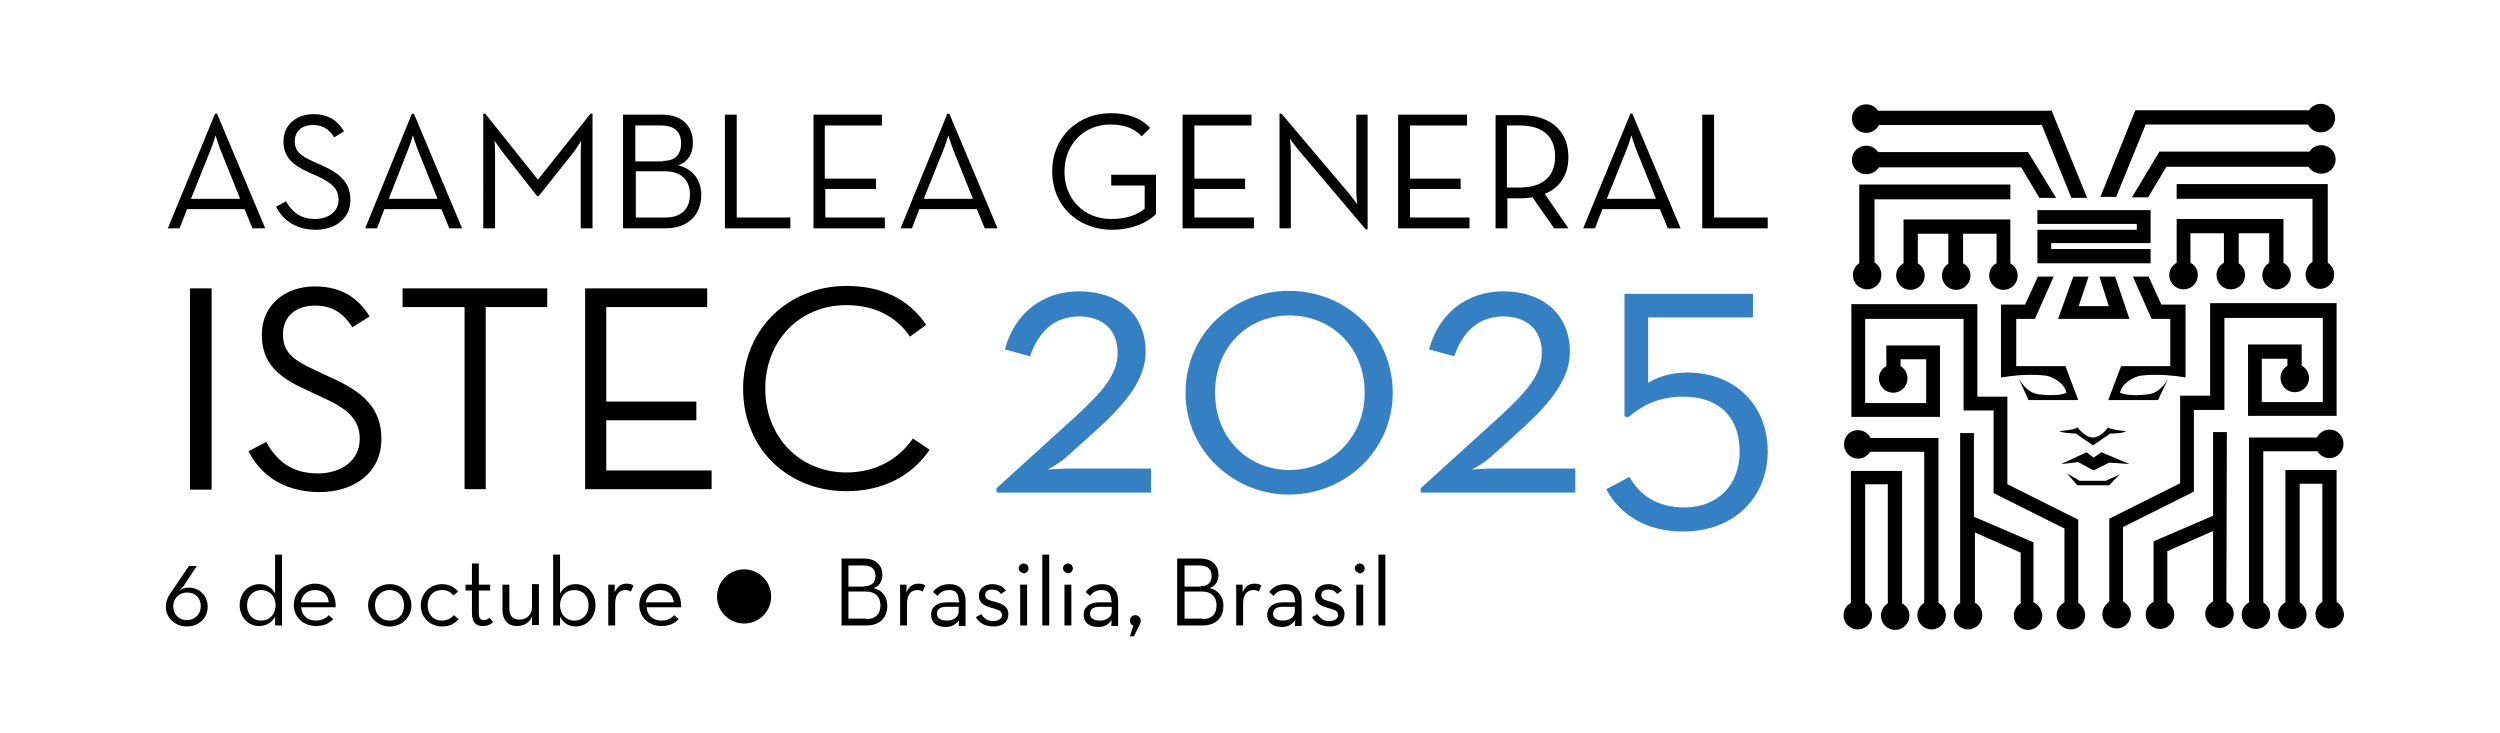 <svg xmlns="http://www.w3.org/2000/svg" xmlns:xlink="http://www.w3.org/1999/xlink" id="Capa_1" x="0px" y="0px" viewBox="0 0 508 148.9" style="enable-background:new 0 0 508 148.9;" xml:space="preserve"><style type="text/css"> .st0{fill:#3480C3;}</style><g> <g> <g> <g> <path d="M433.9,22.4h35.3c0.5-0.8,1.4-1.3,2.4-1.3c1.6,0,2.9,1.3,2.9,2.9c0,1.6-1.3,2.9-2.9,2.9c-1.1,0-2.1-0.6-2.6-1.6H436 L430,40h-3.2L433.9,22.4z"></path> <path d="M438.8,30.8l30.5,0c0.5-0.8,1.4-1.3,2.4-1.3c1.6,0,2.9,1.3,2.9,2.9c0,1.6-1.3,2.9-2.9,2.9c-1.1,0-2.1-0.6-2.6-1.4h-28.9 l-3.7,6.2l-3.3,0L438.8,30.8z"></path> </g> <g> <path d="M473,37.4l0,16c0.8,0.5,1.3,1.4,1.3,2.4c0,1.6-1.3,2.9-2.9,2.9c-1.6,0-2.9-1.3-2.9-2.9c0-1.1,0.6-2.1,1.4-2.6V40.4 h-27.6l0-3L473,37.4z"></path> <path d="M464,53.4v-8.9h-21.7v8.9h0c-0.9,0.5-1.5,1.4-1.5,2.5c0,1.6,1.3,2.9,2.9,2.9c1.6,0,2.9-1.3,2.9-2.9 c0-1.1-0.6-2.1-1.5-2.5v-6h6.8v6c-0.9,0.5-1.5,1.4-1.5,2.5c0,1.6,1.3,2.9,2.9,2.9c1.6,0,2.9-1.3,2.9-2.9c0-1-0.5-1.9-1.3-2.4 v-6.1h6.2v6c-0.8,0.5-1.4,1.4-1.4,2.5c0,1.6,1.3,2.9,2.9,2.9c1.6,0,2.9-1.3,2.9-2.9C465.5,54.8,464.9,53.9,464,53.4z"></path> </g> </g> <g> <g> <path d="M416.9,22.5h-35.3c-0.5-0.8-1.4-1.3-2.4-1.3c-1.6,0-2.9,1.3-2.9,2.9c0,1.6,1.3,2.9,2.9,2.9c1.1,0,2.1-0.6,2.6-1.6h33.1 l6,14.8h3.2L416.9,22.5z"></path> <path d="M412.1,30.9l-30.5,0c-0.5-0.8-1.4-1.3-2.4-1.3c-1.6,0-2.9,1.3-2.9,2.9c0,1.6,1.3,2.9,2.9,2.9c1.1,0,2.1-0.6,2.6-1.4 h28.9l3.7,6.2l3.4,0L412.1,30.9z"></path> </g> <g> <path d="M377.8,37.5l0,16c-0.8,0.5-1.3,1.4-1.3,2.4c0,1.6,1.3,2.9,2.9,2.9c1.6,0,2.9-1.3,2.9-2.9c0-1.1-0.6-2.1-1.4-2.6V40.5 h27.6l0-3L377.8,37.5z"></path> <path d="M386.8,53.5v-8.9h21.7v8.9h0c0.9,0.5,1.5,1.4,1.5,2.5c0,1.6-1.3,2.9-2.9,2.9c-1.6,0-2.9-1.3-2.9-2.9 c0-1.1,0.6-2.1,1.5-2.5v-6h-6.8v6c0.9,0.5,1.5,1.4,1.5,2.5c0,1.6-1.3,2.9-2.9,2.9c-1.6,0-2.9-1.3-2.9-2.9c0-1,0.5-1.9,1.3-2.4 v-6.1h-6.2v6c0.8,0.5,1.4,1.4,1.4,2.5c0,1.6-1.3,2.9-2.9,2.9c-1.6,0-2.9-1.3-2.9-2.9C385.3,54.9,385.9,54,386.8,53.5z"></path> </g> </g> </g> <g> <g> <g> <path d="M449.1,61.6v18.8h-6.1v17.8l-14.4,7.2v16.9c-0.8,0.5-1.4,1.4-1.4,2.5c0,1.6,1.3,2.9,2.9,2.9c1.6,0,2.9-1.3,2.9-2.9 c0-1.1-0.7-2.1-1.6-2.6v-15.1l14.4-7.2V83.3h6.2V64.6h20v17.1l-12.4,0v-8.8h5.2v1.4c-0.8,0.5-1.4,1.4-1.4,2.5 c0,1.6,1.3,2.9,2.9,2.9c1.6,0,2.9-1.3,2.9-2.9c0-1.1-0.6-2-1.5-2.5V70h-10.9v14.5h18V61.6H449.1z"></path> <g> <g> <path d="M452.4,122.3L452.4,122.3l0.1-34.5h-2.8v17l-12.1,5.2v12.3c-1,0.5-1.6,1.4-1.6,2.6c0,1.6,1.3,2.9,2.9,2.9 c1.6,0,2.9-1.3,2.9-2.9c0-1.1-0.6-2-1.4-2.5V112l9.3-4.1v14.3c-0.9,0.5-1.6,1.4-1.6,2.5c0,1.6,1.3,2.9,2.9,2.9 c1.6,0,2.9-1.3,2.9-2.9C453.9,123.7,453.3,122.8,452.4,122.3z"></path> </g> </g> </g> <g> <path d="M473.4,87.3c-1.1,0-2.1,0.6-2.6,1.6H457c0,16.8,0,13.1,0,33.5c-0.9,0.5-1.5,1.4-1.5,2.5c0,1.6,1.3,2.9,2.9,2.9 c1.6,0,2.9-1.3,2.9-2.9c0-1.1-0.6-2-1.4-2.5V91.7h11c0.5,0.8,1.4,1.4,2.4,1.4c1.6,0,2.9-1.3,2.9-2.9 C476.2,88.6,475,87.3,473.4,87.3z"></path> <path d="M474.8,122.3v-24v-2.8h-10.4v26.9c-0.9,0.5-1.5,1.4-1.5,2.5c0,1.6,1.3,2.9,2.9,2.9c1.6,0,2.9-1.3,2.9-2.9 c0-1.1-0.6-2-1.4-2.5v-7.7V98.3h4.6v24c-0.8,0.5-1.4,1.4-1.4,2.5c0,1.6,1.3,2.9,2.9,2.9c1.6,0,2.9-1.3,2.9-2.9 C476.2,123.7,475.6,122.8,474.8,122.3z"></path> </g> </g> <g> <g> <path d="M401.8,61.8v18.8h6.1v17.8l14.4,7.2v16.9c0.8,0.5,1.4,1.4,1.4,2.5c0,1.6-1.3,2.9-2.9,2.9c-1.6,0-2.9-1.3-2.9-2.9 c0-1.1,0.7-2.1,1.6-2.6v-15l-14.4-7.2V83.4H399V64.8h-20v17.1l12.4,0V73h-5.2v1.4c0.8,0.5,1.4,1.4,1.4,2.5 c0,1.6-1.3,2.9-2.9,2.9c-1.6,0-2.9-1.3-2.9-2.9c0-1.1,0.6-2,1.5-2.5v-4.2h10.9v14.5h-18V61.8H401.8z"></path> <g> <g> <path d="M413.2,122.4v-12.2l-12.1-5.2V88h-2.8v34.5h0.1c-0.9,0.5-1.4,1.4-1.4,2.5c0,1.6,1.3,2.9,2.9,2.9 c1.6,0,2.9-1.3,2.9-2.9c0-1.1-0.6-2.1-1.5-2.5v-14.3l9.3,4.1v10.3c-0.8,0.5-1.4,1.4-1.4,2.5c0,1.6,1.3,2.9,2.9,2.9 c1.6,0,2.9-1.3,2.9-2.9C414.9,123.8,414.2,122.8,413.2,122.4z"></path> </g> </g> </g> <g> <path d="M377.5,87.4c1.1,0,2.1,0.6,2.6,1.6h13.8c0,16.8,0,13.1,0,33.5c0.9,0.5,1.5,1.4,1.5,2.5c0,1.6-1.3,2.9-2.9,2.9 c-1.6,0-2.9-1.3-2.9-2.9c0-1.1,0.6-2,1.4-2.5V91.8h-11c-0.5,0.8-1.4,1.4-2.4,1.4c-1.6,0-2.9-1.3-2.9-2.9S375.9,87.4,377.5,87.4z "></path> <path d="M376.1,122.5v-24v-2.8h10.4v26.9c0.9,0.5,1.5,1.4,1.5,2.5c0,1.6-1.3,2.9-2.9,2.9c-1.6,0-2.9-1.3-2.9-2.9 c0-1.1,0.6-2,1.4-2.5v-7.7V98.4H379v24.1c0.8,0.5,1.4,1.4,1.4,2.5c0,1.6-1.3,2.9-2.9,2.9c-1.6,0-2.9-1.3-2.9-2.9 C374.6,123.9,375.2,123,376.1,122.5z"></path> </g> </g> </g> <g> <g> <g> <polyline points="434.2,45.5 434.2,46.7 414,46.7 414,53.5 437,53.5 437,50.6 416.8,50.6 416.8,49.4 437,49.4 437,42.7 414,42.7 414,45.5 "></polyline> <polygon points="418.2,64.8 432.7,64.8 429.8,56.2 426.6,56.2 428.5,62.2 422.4,62.2 424.4,56.2 421.3,56.2 "></polygon> </g> <g> <path d="M433.4,56.2l3.8,8.6h3.8v9.6h-10l-2.6,6.9h10.1l2.2-4.6c0,0-1.4,3-4,3.4c0,0-4,0.6-5.9-0.3c0,0,0.2-2.2,3.8-3.4 c0,0,3.6-0.7,9.5,0.3V61.9h-4.9l-2.6-5.7H433.4z"></path> <path d="M417.3,56.2l-3.8,8.6h-3.8v9.6h10l2.6,6.9h-10.1l-2.1-4.6c0,0,1.4,3,4,3.4c0,0,4,0.6,5.8-0.3c0,0-0.2-2.2-3.8-3.4 c0,0-3.6-0.7-9.5,0.3V61.9h4.9l2.6-5.7H417.3z"></path> </g> </g> <g> <path d="M425.2,88.9c-1.5,0-3.1-2.1-3.1-2.1c0,0.5-3.6,0.8-3.6,0.8c0.4,0.4,3.3,0.5,3.3,0.5l3.5,2.4v0l3.5-2.4c0,0,2.8,0,3.2-0.5 c0,0-3.6-0.3-3.6-0.8C428.3,86.9,427,88.9,425.2,88.9L425.2,88.9z"></path> <polygon points="432.7,94.3 427,91.9 425.4,93 424,91.9 418.8,94.3 422.3,93.9 425.4,95.6 428.6,94 "></polygon> <polygon points="425.4,97.7 427.9,97.7 430.7,96.4 428.6,98.6 422.1,98.6 420,96.2 422.6,97.7 "></polygon> </g> </g></g><g> <path d="M43.7,23.1h0.4l9.8,23.3h-2.6l-1.6-3.9H38l-1.5,3.9h-2.4L43.7,23.1z M48.8,40.4l-4.1-10.2c-0.4-1.1-0.9-2.7-0.9-2.7 s-0.5,1.7-0.9,2.7l-4.1,10.2H48.8z"></path> <path d="M56.1,42l2-1.1c1.1,1.9,2.7,3.6,5.9,3.6c2.7,0,4.8-1.5,4.8-3.9c0-2.3-1.5-3.5-4.3-4.8l-1.8-0.8c-3.3-1.5-5.1-3.1-5.1-6.3 c0-3.3,2.6-5.5,6.1-5.5c3.1,0,5,1.4,6.2,3.5l-2,1.2c-0.9-1.4-2.1-2.5-4.3-2.5c-2.3,0-3.7,1.3-3.7,3.3c0,2,1.1,2.9,3.7,4.1l1.8,0.8 c3.8,1.7,5.8,3.6,5.8,7c0,3.8-3,6.1-7.2,6.1C59.7,46.6,57.3,44.4,56.1,42z"></path> <path d="M83.7,23.1h0.4l9.8,23.3h-2.6l-1.6-3.9H78.1l-1.5,3.9h-2.4L83.7,23.1z M88.9,40.4l-4.1-10.2c-0.4-1.1-0.9-2.7-0.9-2.7 s-0.5,1.7-0.9,2.7L79,40.4H88.9z"></path> <path d="M98.3,23.1h0.3l10.7,13.4L120,23.1h0.4v23.3H118V31.2c0-1,0.1-2.6,0.1-2.6s-0.9,1.5-1.6,2.4l-7,8.8h-0.4l-6.9-8.8 c-0.7-0.9-1.7-2.4-1.7-2.4s0.1,1.6,0.1,2.6v15.2h-2.4V23.1z"></path> <path d="M126.7,23.3h7.8c4.3,0,6.3,2.5,6.3,5.7c0,2.3-1,3.9-3,4.6c3,0.7,4.7,3,4.7,6c0,3.8-2.4,6.8-7.3,6.8h-8.6V23.3z M134.7,32.7 c2.7,0,3.7-1.5,3.7-3.6c0-2.1-1.1-3.6-4.1-3.6h-5.2v7.3H134.7z M135.2,44.2c3.5,0,5-2,5-4.7c0-2.7-1.6-4.7-5.1-4.7h-5.9v9.4H135.2z "></path> <path d="M147.3,23.3h2.4v20.9h10.9v2.2h-13.3V23.3z"></path> <path d="M165.2,23.3h14v2.2h-11.6v10.8H178v2.1h-10.3v5.8h12.1v2.2h-14.5V23.3z"></path> <path d="M192.5,23.1h0.4l9.8,23.3h-2.6l-1.6-3.9h-11.7l-1.5,3.9H183L192.5,23.1z M197.7,40.4l-4.1-10.2c-0.4-1.1-0.9-2.7-0.9-2.7 s-0.5,1.7-0.9,2.7l-4.1,10.2H197.7z"></path> <path d="M213.8,34.8c0-6.9,5.2-11.8,11.9-11.8c3.3,0,6.1,0.9,8,3l-1.7,1.7c-1.5-1.6-3.5-2.4-6.4-2.4c-5.4,0-9.3,4.1-9.3,9.6 s3.9,9.6,9.5,9.6c3.2,0,5.4-0.9,6.8-2.1v-4.7h-6.8v-2.2h9.1v8c-1.7,1.7-4.8,3.2-9.1,3.2C219,46.6,213.8,41.8,213.8,34.8z"></path> <path d="M240.3,23.3h14v2.2h-11.6v10.8h10.3v2.1h-10.3v5.8h12.1v2.2h-14.5V23.3z"></path> <path d="M263.7,30.3c-0.6-0.8-1.6-2.1-1.6-2.1s0.2,1.6,0.2,2.6v15.6H260V23.1h0.4l13.8,16.3c0.6,0.8,1.6,2.1,1.6,2.1 s-0.2-1.6-0.2-2.6V23.3h2.3v23.3h-0.4L263.7,30.3z"></path> <path d="M284.1,23.3h14v2.2h-11.6v10.8h10.3v2.1h-10.3v5.8h12.1v2.2h-14.5V23.3z"></path> <path d="M318.7,46.4h-2.9l-4.4-6.3c-0.8,0.1-1.6,0.2-2.4,0.2h-2.7v6.1h-2.4v-23h5.2c6.3,0,9.6,3.5,9.6,8.5c0,3.5-1.6,6.2-4.8,7.5 L318.7,46.4z M308.8,38.1c5.2,0,7.2-2.7,7.2-6.3c0-3.6-2-6.3-7.2-6.3h-2.6v12.6H308.8z"></path> <path d="M331.3,23.1h0.4l9.8,23.3h-2.6l-1.6-3.9h-11.7l-1.5,3.9h-2.4L331.3,23.1z M336.5,40.4l-4.1-10.2c-0.4-1.1-0.9-2.7-0.9-2.7 s-0.5,1.7-0.9,2.7l-4.1,10.2H336.5z"></path> <path d="M345.9,23.3h2.4v20.9h10.9v2.2h-13.3V23.3z"></path></g><g> <g> <path d="M171,113.5h4.6c2.5,0,3.7,1.5,3.7,3.3c0,1.3-0.6,2.3-1.8,2.7c1.8,0.4,2.8,1.8,2.8,3.6c0,2.3-1.4,4-4.3,4H171V113.5z M175.7,119.1c1.6,0,2.2-0.9,2.2-2.1s-0.7-2.1-2.4-2.1h-3.1v4.3H175.7z M176,125.8c2.1,0,2.9-1.2,2.9-2.8c0-1.6-0.9-2.8-3-2.8 h-3.5v5.5H176z"></path> <path d="M182.8,118.8h1.4l0,1.6c0.5-1.3,1.4-1.8,2.4-1.8c0.6,0,1.1,0.1,1.4,0.4l-0.5,1.2c-0.3-0.2-0.6-0.3-1.1-0.3 c-1.2,0-2.1,0.8-2.1,2.8v4.4h-1.4V118.8z"></path> <path d="M194.8,122.1c0-1.6-0.7-2.2-1.9-2.2c-1.2,0-1.9,0.5-2.4,1.2l-0.9-0.8c0.7-1,1.8-1.6,3.4-1.6c1.8,0,3.2,1.1,3.2,3.4v5.1 h-1.4l0.1-1.2c-0.6,0.8-1.4,1.4-2.7,1.4c-1.8,0-3-0.8-3-2.5c0-1.7,1.4-2.5,3.1-2.5h2.6V122.1z M192.3,123.3 c-1.1,0-1.9,0.4-1.9,1.4c0,0.9,0.7,1.4,2,1.4c1.3,0,2.4-0.7,2.4-1.8v-1H192.3z"></path> <path d="M198.3,125.4l1.1-0.6c0.5,0.8,1.2,1.4,2.4,1.4c1.1,0,1.8-0.5,1.8-1.2c0-0.9-0.7-1.1-2.2-1.5c-1.3-0.4-2.5-0.9-2.5-2.5 c0-1.4,1.2-2.3,2.7-2.3c1.3,0,2.2,0.5,2.8,1.3l-1,0.7c-0.4-0.6-1-0.9-1.8-0.9c-0.9,0-1.4,0.4-1.4,1.1c0,0.8,0.5,1,2,1.4 c1.4,0.4,2.7,0.9,2.7,2.5c0,1.4-0.9,2.5-3,2.5C200,127.3,198.8,126.4,198.3,125.4z"></path> <path d="M207,115.5c0-0.6,0.5-1,1-1c0.5,0,1,0.4,1,1s-0.5,1-1,1C207.5,116.4,207,116,207,115.5z M207.3,118.8h1.4v8.3h-1.4V118.8z "></path> <path d="M211.8,112.7h1.4v14.4h-1.4V112.7z"></path> <path d="M216,115.5c0-0.6,0.5-1,1-1c0.5,0,1,0.4,1,1s-0.5,1-1,1C216.5,116.4,216,116,216,115.5z M216.3,118.8h1.4v8.3h-1.4V118.8z "></path> <path d="M225.8,122.1c0-1.6-0.7-2.2-1.9-2.2c-1.2,0-1.9,0.5-2.4,1.2l-0.9-0.8c0.7-1,1.8-1.6,3.4-1.6c1.8,0,3.2,1.1,3.2,3.4v5.1 h-1.4l0.1-1.2c-0.6,0.8-1.4,1.4-2.7,1.4c-1.8,0-3-0.8-3-2.5c0-1.7,1.4-2.5,3.1-2.5h2.6V122.1z M223.4,123.3 c-1.1,0-1.9,0.4-1.9,1.4c0,0.9,0.7,1.4,2,1.4c1.3,0,2.4-0.7,2.4-1.8v-1H223.4z"></path> <path d="M230.3,127.1c-0.4-0.1-0.7-0.5-0.7-1c0-0.6,0.5-1.1,1.1-1.1c0.6,0,1.1,0.5,1.1,1.1c0,0.3-0.1,0.6-0.2,0.8l-1.2,2.4h-0.8 L230.3,127.1z"></path> <path d="M239.3,113.5h4.6c2.5,0,3.7,1.5,3.7,3.3c0,1.3-0.6,2.3-1.8,2.7c1.8,0.4,2.8,1.8,2.8,3.6c0,2.3-1.4,4-4.3,4h-5.1V113.5z M244,119.1c1.6,0,2.2-0.9,2.2-2.1s-0.7-2.1-2.4-2.1h-3.1v4.3H244z M244.3,125.8c2.1,0,2.9-1.2,2.9-2.8c0-1.6-0.9-2.8-3-2.8h-3.5 v5.5H244.3z"></path> <path d="M251.1,118.8h1.4l0,1.6c0.5-1.3,1.4-1.8,2.4-1.8c0.6,0,1.1,0.1,1.4,0.4l-0.5,1.2c-0.3-0.2-0.6-0.3-1.1-0.3 c-1.2,0-2.1,0.8-2.1,2.8v4.4h-1.4V118.8z"></path> <path d="M263.1,122.1c0-1.6-0.7-2.2-1.9-2.2c-1.2,0-1.9,0.5-2.4,1.2l-0.9-0.8c0.7-1,1.8-1.6,3.4-1.6c1.8,0,3.2,1.1,3.2,3.4v5.1 h-1.4l0.1-1.2c-0.6,0.8-1.4,1.4-2.7,1.4c-1.8,0-3-0.8-3-2.5c0-1.7,1.4-2.5,3.1-2.5h2.6V122.1z M260.6,123.3 c-1.1,0-1.9,0.4-1.9,1.4c0,0.9,0.7,1.4,2,1.4c1.3,0,2.4-0.7,2.4-1.8v-1H260.6z"></path> <path d="M266.6,125.4l1.1-0.6c0.5,0.8,1.2,1.4,2.4,1.4c1.1,0,1.8-0.5,1.8-1.2c0-0.9-0.7-1.1-2.2-1.5c-1.3-0.4-2.5-0.9-2.5-2.5 c0-1.4,1.2-2.3,2.7-2.3c1.3,0,2.2,0.5,2.8,1.3l-1,0.7c-0.4-0.6-1-0.9-1.8-0.9c-0.9,0-1.4,0.4-1.4,1.1c0,0.8,0.5,1,2,1.4 c1.4,0.4,2.7,0.9,2.7,2.5c0,1.4-0.9,2.5-3,2.5C268.3,127.3,267.1,126.4,266.6,125.4z"></path> <path d="M275.3,115.5c0-0.6,0.5-1,1-1c0.5,0,1,0.4,1,1s-0.5,1-1,1C275.8,116.4,275.3,116,275.3,115.5z M275.6,118.8h1.4v8.3h-1.4 V118.8z"></path> <path d="M280.1,112.7h1.4v14.4h-1.4V112.7z"></path> </g></g><g> <g> <path d="M33.7,123.3c0-1.2,0.5-2.2,1.3-3.3l3.4-5H40l-2.7,4.1c-0.3,0.4-1,1-1,1c0.5-0.4,1.2-0.7,2-0.7c2.2,0,3.9,1.6,3.9,3.9 c0,2.3-1.8,4-4.2,4C35.6,127.3,33.7,125.6,33.7,123.3z M40.8,123.2c0-1.7-1.1-2.8-2.8-2.8c-1.7,0-2.8,1.3-2.8,2.8 c0,1.6,1.1,2.8,2.8,2.8C39.6,126,40.8,124.8,40.8,123.2z"></path> <path d="M48.7,123c0-2.5,1.8-4.3,4-4.3c1.6,0,2.6,0.8,3.2,1.9v-7.9h1.4v14.4h-1.4l0-1.8c-0.6,1.1-1.7,1.9-3.2,1.9 C50.5,127.3,48.7,125.4,48.7,123z M56,123c0-1.8-1.2-3.1-2.9-3.1c-1.7,0-2.9,1.3-2.9,3.1c0,1.8,1.1,3.1,2.9,3.1 C54.8,126.1,56,124.8,56,123z"></path> <path d="M64.2,126.1c1.2,0,2.1-0.5,2.6-1.1l0.9,0.8c-0.8,0.9-1.9,1.4-3.5,1.4c-2.7,0-4.5-1.9-4.5-4.3c0-2.4,1.9-4.3,4.3-4.3 c2.7,0,4.3,2,4.2,4.8h-7C61.3,125,62.4,126.1,64.2,126.1z M66.8,122.4c-0.1-1.4-1-2.5-2.8-2.5c-1.6,0-2.6,1-2.9,2.5H66.8z"></path> <path d="M74.8,123c0-2.4,1.9-4.3,4.4-4.3c2.5,0,4.4,1.9,4.4,4.3c0,2.4-1.9,4.3-4.4,4.3C76.7,127.3,74.8,125.4,74.8,123z M82.1,123 c0-1.8-1.2-3.1-2.9-3.1c-1.8,0-3,1.3-3,3.1s1.2,3.1,3,3.1C81,126.1,82.1,124.8,82.1,123z"></path> <path d="M85.5,123c0-2.4,1.9-4.3,4.3-4.3c1.5,0,2.5,0.6,3.3,1.5l-1,0.8c-0.5-0.7-1.2-1.1-2.3-1.1c-1.8,0-2.9,1.3-2.9,3.1 c0,1.8,1.1,3.1,2.9,3.1c1.1,0,1.9-0.5,2.4-1.1l1,0.8c-0.8,0.9-1.8,1.5-3.3,1.5C87.3,127.3,85.5,125.4,85.5,123z"></path> <path d="M95.9,124.6V120h-1.3v-1.2h1.3v-4.3h1.4v4.3h2.3v1.2h-2.3v4.6c0,1.1,0.4,1.4,1,1.4c0.6,0,0.9-0.2,1.1-0.5l0.8,0.9 c-0.4,0.4-1,0.8-2,0.8C96.9,127.3,95.9,126.6,95.9,124.6z"></path> <path d="M102.1,123.9v-5.1h1.4v4.9c0,1.4,0.7,2.2,2,2.2c1.6,0,2.6-1,2.6-2.6v-4.6h1.4v8.3h-1.4l0-1.7c-0.5,1.2-1.6,1.9-3,1.9 C103.3,127.3,102.1,126,102.1,123.9z"></path> <path d="M113.8,125.3l0,1.8h-1.4v-14.4h1.4v7.9c0.6-1.1,1.6-1.9,3.2-1.9c2.3,0,4,1.8,4,4.3c0,2.5-1.8,4.3-4,4.3 C115.5,127.3,114.4,126.5,113.8,125.3z M119.6,123c0-1.8-1.1-3.1-2.9-3.1c-1.8,0-2.9,1.3-2.9,3.1c0,1.8,1.2,3.1,2.9,3.1 C118.5,126.1,119.6,124.8,119.6,123z"></path> <path d="M123.5,118.8h1.4l0,1.6c0.5-1.3,1.4-1.8,2.4-1.8c0.6,0,1.1,0.1,1.4,0.4l-0.5,1.2c-0.3-0.2-0.6-0.3-1.1-0.3 c-1.2,0-2.1,0.8-2.1,2.8v4.4h-1.4V118.8z"></path> <path d="M134.4,126.1c1.2,0,2.1-0.5,2.6-1.1l0.9,0.8c-0.8,0.9-1.9,1.4-3.5,1.4c-2.7,0-4.5-1.9-4.5-4.3c0-2.4,1.9-4.3,4.3-4.3 c2.7,0,4.3,2,4.2,4.8h-7C131.5,125,132.6,126.1,134.4,126.1z M136.9,122.4c-0.1-1.4-1-2.5-2.8-2.5c-1.6,0-2.6,1-2.9,2.5H136.9z"></path> </g></g><g> <path d="M38.6,58.6H43v40.9h-4.4V58.6z"></path> <path d="M50.5,91.7l3.6-1.9c1.9,3.4,4.7,6.4,10.5,6.4c4.7,0,8.5-2.6,8.5-7c0-4.1-2.6-6.2-7.7-8.5l-3.2-1.5c-5.8-2.6-9-5.5-9-11.2 c0-5.9,4.6-9.8,10.8-9.8c5.5,0,8.9,2.5,11.1,6.1l-3.5,2.2c-1.6-2.5-3.7-4.4-7.6-4.4c-4,0-6.5,2.3-6.5,5.8c0,3.6,1.9,5.2,6.5,7.3 l3.2,1.5c6.8,3,10.3,6.4,10.3,12.5c0,6.7-5.3,10.8-12.7,10.8C57,99.9,52.7,96,50.5,91.7z"></path> <path d="M94.3,62.4H81.8v-3.8h29.4v3.8H98.7v37h-4.3V62.4z"></path> <path d="M118.8,58.6h24.9v3.8h-20.5v19.2h18.3v3.8h-18.3v10.2h21.4v3.8h-25.7V58.6z"></path> <path d="M151,79c0-12.3,9.4-20.9,21-20.9c7.2,0,12.7,2.7,16.2,7.9l-3.3,2.4c-2.6-3.9-7-6.4-12.9-6.4c-9.6,0-16.5,7.3-16.5,17 s6.9,17,16.5,17c5.9,0,10.5-2.6,13.5-6.9l3.4,2.3c-3.6,5.3-9.5,8.4-16.8,8.4C160.4,99.9,151,91.4,151,79z"></path></g><g> <g> <path class="st0" d="M202.5,99.2l16.2-14.7c5.3-4.9,8.4-8.4,8.4-12.8c0-4.9-3.3-7.4-7.8-7.4c-4.9,0-8.2,2.9-10,8.1l-5.1-1.4 c1.9-7.3,7.7-11.8,15-11.8c8.4,0,13.6,4.9,13.6,12.3c0,5.5-4,10.4-9.7,15.6l-6.1,5.5c-1.4,1.4-4.1,2.8-4.1,2.8s2.9-0.2,4.5-0.2 h16.5v4.9h-31.4V99.2z"></path> <path class="st0" d="M240.9,79.8c0-12.1,9.8-20.7,21-20.7c11.3,0,21.1,8.6,21.1,20.7c0,11.9-9.8,20.7-21.1,20.7 C250.8,100.5,240.9,91.7,240.9,79.8z M277.3,79.8c0-9.3-6.8-15.7-15.3-15.7s-15.1,6.4-15.1,15.7c0,9.1,6.6,15.7,15.1,15.7 S277.3,88.9,277.3,79.8z"></path> <path class="st0" d="M288.7,99.2l16.2-14.7c5.3-4.9,8.4-8.4,8.4-12.8c0-4.9-3.3-7.4-7.8-7.4c-4.9,0-8.2,2.9-10,8.1l-5.1-1.4 c1.9-7.3,7.7-11.8,15-11.8c8.4,0,13.6,4.9,13.6,12.3c0,5.5-4,10.4-9.7,15.6l-6.1,5.5c-1.4,1.4-4.1,2.8-4.1,2.8s2.9-0.2,4.5-0.2 h16.5v4.9h-31.4V99.2z"></path> <path class="st0" d="M326.4,99.4l4.7-2.5c2.1,3.7,5.5,6.2,11.2,6.2c6.8,0,11.2-4.6,11.2-11.3c0-6.8-3.9-11.2-11.5-11.2 c-5.5,0-8.7,2.2-11.2,4.2l-0.7-0.2V59.7h26.1v4.8h-21.3v13.3c1.8-1.1,4.3-2.1,8-2.1c9.7,0,16.3,6.7,16.3,16 c0,9.4-6.9,16.3-17.1,16.3C334.4,108.1,328.9,104.3,326.4,99.4z"></path> </g></g><circle cx="151.2" cy="121.2" r="5.5"></circle></svg>